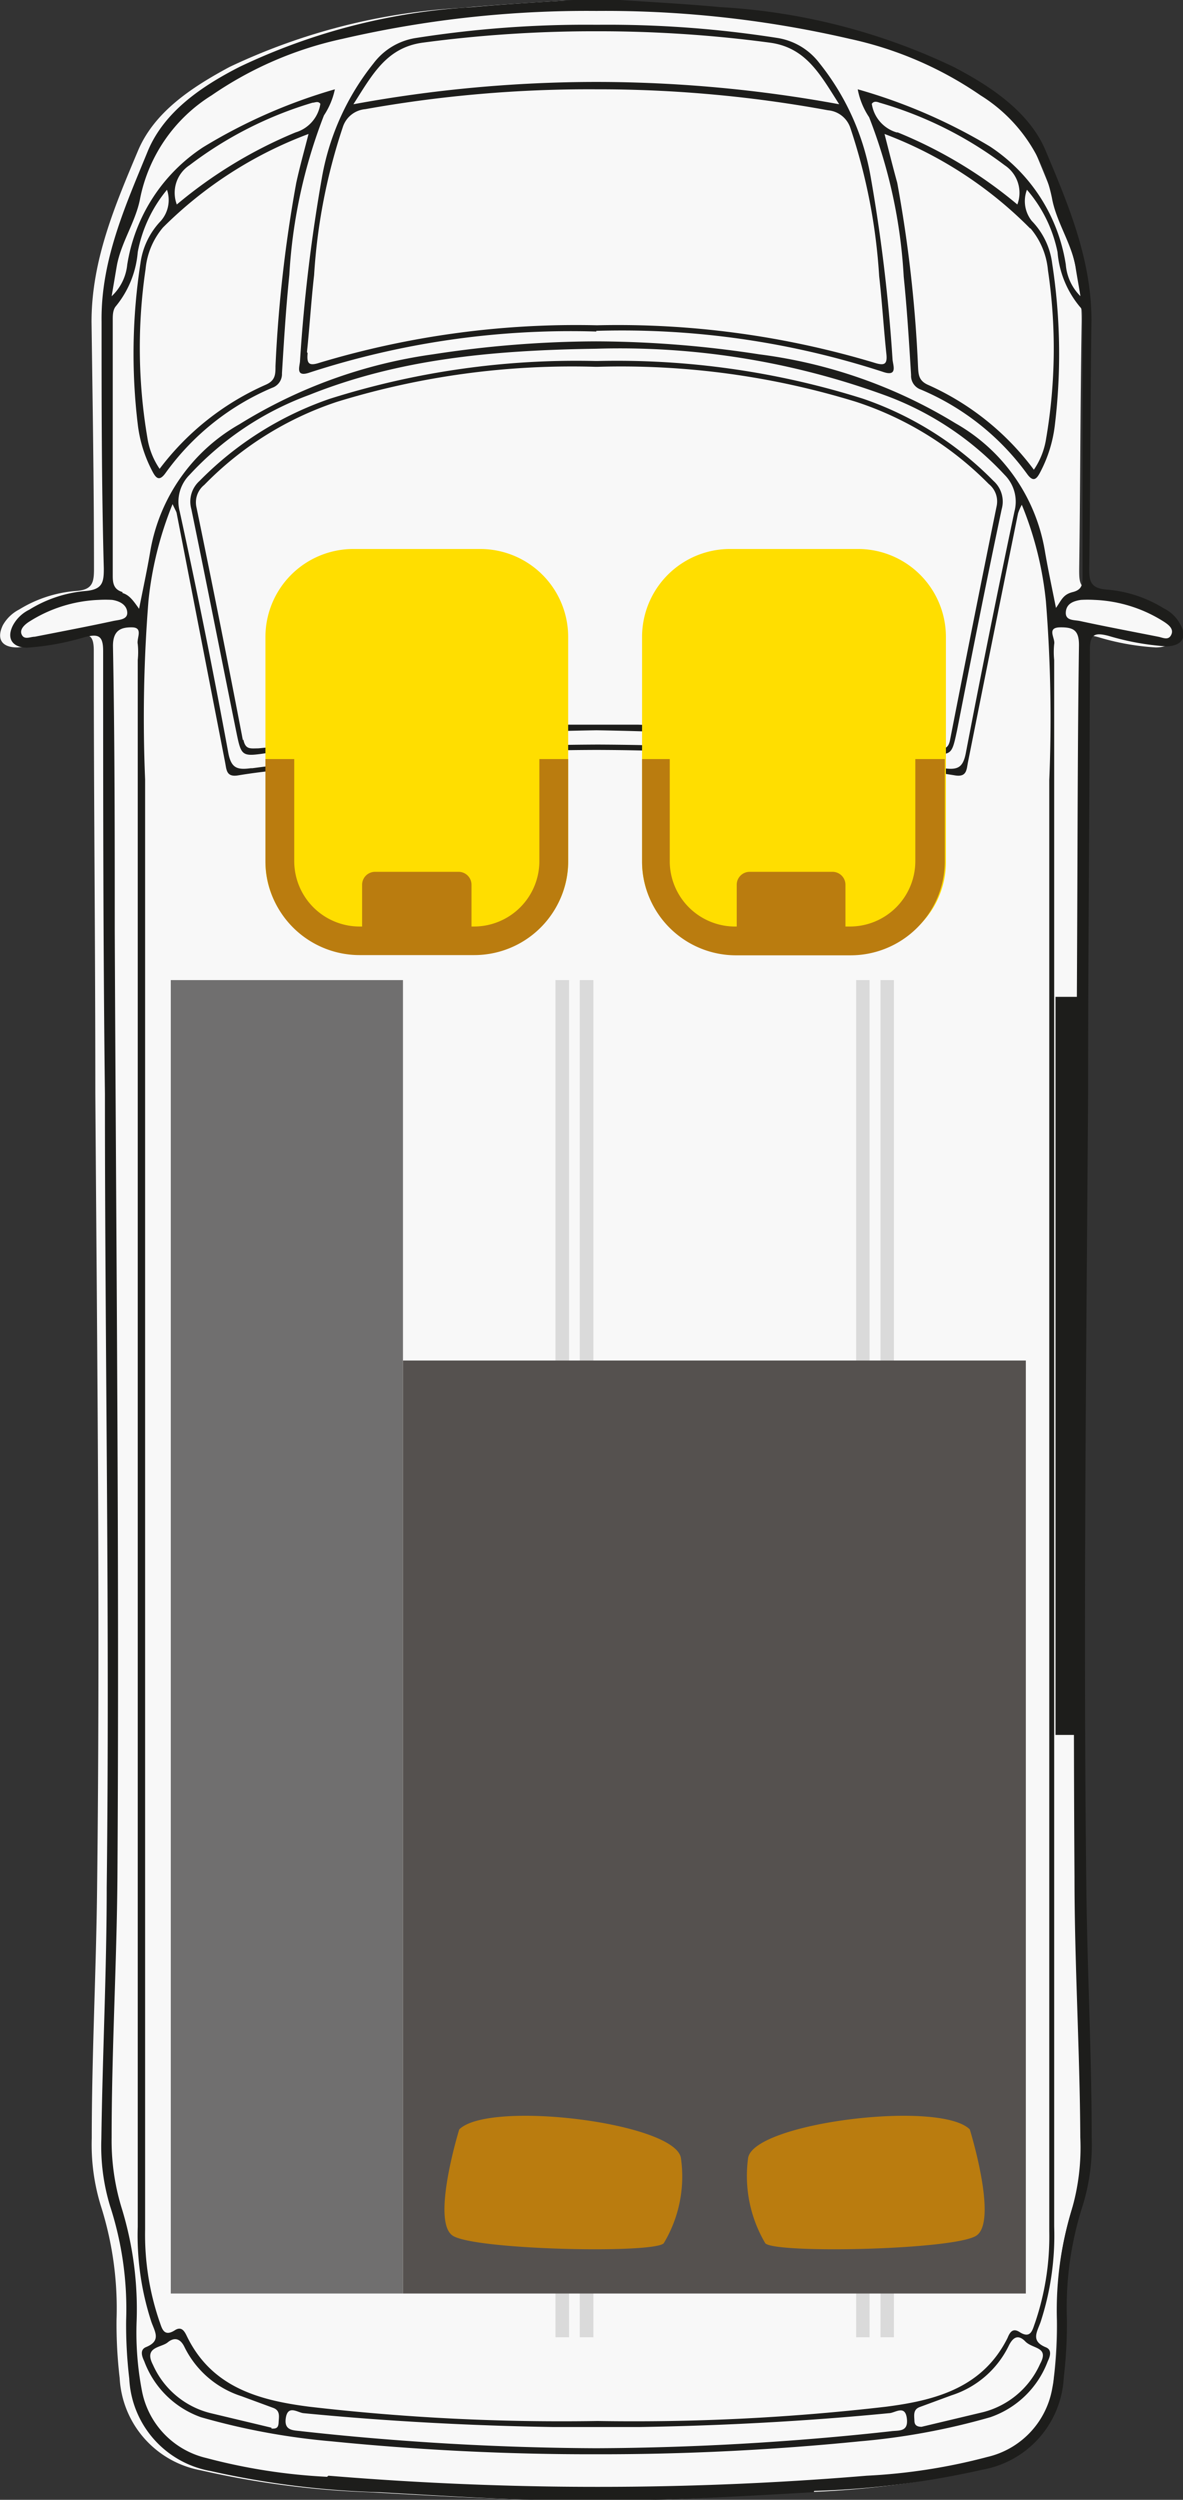 <svg xmlns="http://www.w3.org/2000/svg" viewBox="0 0 52.99 111.97"><rect x="0" y="0" width="52.99" height="111.97" fill="#333333" stroke="none"/><defs><style>.cls-1{fill:#f8f8f8;}.cls-2{fill:#dadada;}.cls-3{fill:#1d1d1b;}.cls-4{fill:#706f6f;}.cls-5{fill:#ffde00;}.cls-6{fill:#ba7c0f;}.cls-7{fill:#55514f;}</style></defs><g id="Ebene_2" data-name="Ebene 2"><g id="tlo"><path class="cls-1" d="M51.77,29a11.18,11.18,0,0,1-2.57-.46c-.62-.17-.83-.07-.83.62,0,6.61,0,13.22-.08,19.83,0,11.85-.21,23.7-.08,35.55,0,3.75.2,7.51.24,11.27a9.27,9.27,0,0,1-.39,3,15.39,15.39,0,0,0-.72,5.13,20.59,20.59,0,0,1-.14,2.6,4.42,4.42,0,0,1-3.64,4.14,39.89,39.89,0,0,1-7.54.95c-3.24.18-6.49.4-9.74.37h0c-3.25,0-6.5-.19-9.74-.37A40.09,40.09,0,0,1,9,110.65a4.44,4.44,0,0,1-3.64-4.14,20.59,20.59,0,0,1-.14-2.6,15.13,15.13,0,0,0-.71-5.13,9.28,9.28,0,0,1-.4-3c0-3.76.2-7.52.24-11.27.14-11.85,0-23.7-.08-35.55,0-6.61-.07-13.22-.07-19.83,0-.69-.22-.79-.84-.62A11.18,11.18,0,0,1,.77,29c-.69,0-.94-.38-.64-1a1.76,1.76,0,0,1,.73-.7,5.69,5.69,0,0,1,2.54-.83c.75-.05.81-.38.81-1,0-3.68-.06-7.37-.11-11.06,0-2.76,1.06-5.23,2.09-7.68C6.93,5,8.59,3.91,10.28,3A27.79,27.79,0,0,1,20.72.35c1.5-.14,3-.22,4.5-.32h2.11c1.5.1,3,.18,4.5.32A27.84,27.84,0,0,1,42.27,3C44,3.91,45.61,5,46.35,6.75c1,2.45,2.13,4.92,2.1,7.68-.06,3.69-.06,7.38-.11,11.06,0,.61,0,.94.81,1a5.65,5.65,0,0,1,2.53.83,1.78,1.78,0,0,1,.74.7C52.72,28.63,52.46,29,51.77,29Z"></path></g><g id="Layer_1" data-name="Layer 1"><polygon class="cls-2" points="39.44 104.69 39.44 43.9 40.04 43.9 40.04 104.69 39.44 104.69 39.44 104.69"></polygon><polygon class="cls-2" points="38.35 104.69 38.35 43.9 38.95 43.9 38.95 104.69 38.35 104.69 38.35 104.69"></polygon><polygon class="cls-2" points="25.97 104.69 25.97 43.9 26.58 43.9 26.58 104.69 25.97 104.69 25.97 104.69"></polygon><polygon class="cls-2" points="24.88 104.69 24.88 43.9 25.49 43.9 25.49 104.69 24.88 104.69 24.88 104.69"></polygon><path class="cls-3" d="M36.47,111.57a39.09,39.09,0,0,0,7.54-.95,4.42,4.42,0,0,0,3.64-4.14,20.49,20.49,0,0,0,.14-2.6,14.89,14.89,0,0,1,.72-5.13,9.2,9.2,0,0,0,.39-3c0-3.76-.2-7.52-.24-11.27-.14-11.85,0-23.7.08-35.55,0-6.61.07-13.22.08-19.83,0-.69.21-.78.83-.62a11.76,11.76,0,0,0,2.57.47c.69,0,1-.39.64-1a1.65,1.65,0,0,0-.73-.7,5.71,5.71,0,0,0-2.53-.84c-.76-.05-.82-.38-.81-1,.05-3.69.05-7.38.1-11.06,0-2.77-1.06-5.24-2.09-7.69C46.06,5,44.41,3.88,42.72,3A27.84,27.84,0,0,0,32.28.32c-1.5-.14-3-.22-4.51-.32h-2.1c-1.5.1-3,.18-4.51.32A27.84,27.84,0,0,0,10.72,3C9,3.88,7.38,5,6.64,6.72c-1,2.45-2.13,4.92-2.09,7.69,0,3.68,0,7.37.1,11.06,0,.6-.05.93-.8,1a5.71,5.71,0,0,0-2.54.84,1.65,1.65,0,0,0-.73.7c-.31.61,0,1,.64,1a11.76,11.76,0,0,0,2.57-.47c.62-.16.83-.07.83.62,0,6.61,0,13.22.08,19.83,0,11.85.22,23.7.08,35.55,0,3.75-.19,7.51-.24,11.27a9.2,9.2,0,0,0,.39,3,14.89,14.89,0,0,1,.72,5.13,20.49,20.49,0,0,0,.14,2.6,4.42,4.42,0,0,0,3.64,4.14,39.19,39.19,0,0,0,7.55.95c3.24.18,6.49.4,9.73.38h0c3.25,0,6.49-.2,9.74-.38Zm15.7-83.7c.19.13.42.31.29.57s-.37.12-.58.08c-1.16-.23-2.33-.45-3.49-.7-.25-.06-.67,0-.65-.39s.34-.51.68-.56a5.16,5.16,0,0,1,.6,0,6.25,6.25,0,0,1,3.15,1Zm-7,76.77c-1.1,2.29-3.22,2.87-5.48,3.16a97.83,97.83,0,0,1-12.92.64h0a97.91,97.91,0,0,1-12.92-.64c-2.26-.29-4.37-.87-5.48-3.16-.11-.23-.24-.45-.53-.27-.52.34-.59-.11-.7-.4a12,12,0,0,1-.64-4.11q0-32.48,0-64.95a66.22,66.22,0,0,1,.15-8,15.79,15.79,0,0,1,1.08-4.33c.12.26.16.32.18.39Q9,28.57,10.08,34.13c.07.35.05.69.59.6,1.67-.28,3.37-.35,5.05-.53a106.35,106.35,0,0,1,11-.61h0a106.35,106.35,0,0,1,11,.61c1.68.18,3.38.25,5.05.53.54.09.52-.25.59-.6Q44.47,28.57,45.6,23a2.07,2.07,0,0,1,.17-.39,15.44,15.44,0,0,1,1.08,4.33,66.22,66.22,0,0,1,.15,8q0,32.48,0,65a12,12,0,0,1-.64,4.11c-.11.29-.18.74-.7.4-.29-.18-.42,0-.53.27ZM12.8,108.32c.09-.63.54-.25.8-.23,3.71.36,7.44.56,11.17.62l1.94,0h0l1.94,0c3.73-.06,7.46-.26,11.17-.62.26,0,.72-.4.8.23s-.37.53-.72.58a125.37,125.37,0,0,1-13.19.76h0a125.37,125.37,0,0,1-13.19-.76c-.35-.05-.8,0-.72-.58Zm-.64.42-2.76-.66a3.83,3.83,0,0,1-2.55-2.16c-.42-.81.37-.76.66-1s.56-.19.75.2a4.31,4.31,0,0,0,2.56,2.21l1.41.52c.34.12.26.41.25.66s-.12.28-.32.27Zm28.8-.27c0-.25-.09-.54.25-.66l1.41-.52a4.31,4.31,0,0,0,2.56-2.21c.19-.39.42-.54.75-.2s1.08.23.66,1a3.84,3.84,0,0,1-2.54,2.16l-2.77.66c-.2,0-.32-.07-.32-.27ZM11.23,34.41c-.6.08-.87,0-1-.67q-1-5.43-2.18-10.83a1.7,1.7,0,0,1,.44-1.64,13.72,13.72,0,0,1,5.36-3.58c3.93-1.57,8-2,12.86-2.07h0A34.62,34.62,0,0,1,39.6,17.69,13.76,13.76,0,0,1,45,21.27a1.7,1.7,0,0,1,.44,1.64q-1.14,5.4-2.18,10.83c-.13.67-.39.75-1,.67a121.75,121.75,0,0,0-15.48-1.06h0a122,122,0,0,0-15.48,1.06ZM5.49,26.52c-.38-.11-.44-.37-.44-.72,0-3.82,0-7.64,0-11.46,0-.2,0-.43.12-.6a4.38,4.38,0,0,0,1-2.45A6.14,6.14,0,0,1,7.48,8.5,1.42,1.42,0,0,1,7.2,9.9a3.39,3.39,0,0,0-.91,1.9A26.59,26.59,0,0,0,6.17,19a6,6,0,0,0,.65,2.1c.16.31.31.49.6.08a11.33,11.33,0,0,1,4.77-3.81.65.65,0,0,0,.44-.65c.09-1.47.18-2.94.33-4.41a23.35,23.35,0,0,1,1.55-7.14A3.36,3.36,0,0,0,15,4a24.17,24.17,0,0,0-5.91,2.6A7.72,7.72,0,0,0,5.7,11.85,2.24,2.24,0,0,1,5,13.27c.1-.58.17-1,.23-1.35.19-1.07.86-2,1.05-3.05a7.08,7.08,0,0,1,3.2-4.6,16.44,16.44,0,0,1,5.86-2.53A48.52,48.52,0,0,1,26.71.49h0A48.52,48.52,0,0,1,38.06,1.74a16.44,16.44,0,0,1,5.86,2.53,7.08,7.08,0,0,1,3.2,4.6c.19,1.06.86,2,1.05,3.05.06.39.13.77.23,1.35a2.24,2.24,0,0,1-.66-1.42,7.74,7.74,0,0,0-3.4-5.29A24.41,24.41,0,0,0,38.42,4a3.36,3.36,0,0,0,.51,1.25,23.06,23.06,0,0,1,1.55,7.14c.15,1.47.24,2.94.33,4.41a.65.65,0,0,0,.44.65A11.33,11.33,0,0,1,46,21.22c.29.41.44.23.6-.08a6,6,0,0,0,.65-2.1,26.59,26.59,0,0,0-.12-7.24,3.33,3.33,0,0,0-.91-1.9A1.42,1.42,0,0,1,46,8.5a6.14,6.14,0,0,1,1.37,2.79,4.38,4.38,0,0,0,1,2.45c.17.17.12.4.12.6,0,3.82,0,7.64,0,11.46,0,.35,0,.61-.44.72s-.5.36-.75.71c-.18-.91-.36-1.74-.5-2.57a8.11,8.11,0,0,0-4-5.7A22.23,22.23,0,0,0,34,15.87a48.64,48.64,0,0,0-7.3-.58h0a48.64,48.64,0,0,0-7.3.58A22.23,22.23,0,0,0,10.73,19a8.11,8.11,0,0,0-4,5.7c-.14.83-.32,1.66-.5,2.57-.25-.35-.43-.62-.75-.71ZM7.92,9.16A1.48,1.48,0,0,1,8.49,7.4,17.19,17.19,0,0,1,14,4.6c.11,0,.25-.09.35.05a1.58,1.58,0,0,1-1.11,1.28A20.37,20.37,0,0,0,7.92,9.16ZM13.82,6c-.21.82-.4,1.5-.55,2.19a61.22,61.22,0,0,0-.93,8.21c0,.36,0,.64-.43.83A12,12,0,0,0,7.15,21a3.38,3.38,0,0,1-.55-1.4,24.14,24.14,0,0,1-.08-7.54,3.37,3.37,0,0,1,.78-1.87A18.29,18.29,0,0,1,13.82,6Zm26.34-.07a1.58,1.58,0,0,1-1.11-1.28c.1-.14.24-.09.35-.05A17.19,17.19,0,0,1,45,7.4a1.48,1.48,0,0,1,.57,1.76,20.21,20.21,0,0,0-5.36-3.23Zm6,4.3a3.37,3.37,0,0,1,.78,1.87,23.84,23.84,0,0,1-.08,7.54,3.38,3.38,0,0,1-.55,1.4,12,12,0,0,0-4.76-3.81c-.41-.19-.41-.47-.43-.83a59.63,59.63,0,0,0-.93-8.21C40,7.5,39.83,6.82,39.62,6a18.2,18.2,0,0,1,6.52,4.23ZM1.56,28.52c-.2,0-.46.15-.58-.08s.1-.44.29-.57a6.25,6.25,0,0,1,3.15-1,5.16,5.16,0,0,1,.6,0c.34.05.66.22.68.56s-.4.33-.65.39c-1.16.25-2.32.47-3.49.7Zm13.09,82.42a26,26,0,0,1-5.4-.84,3.83,3.83,0,0,1-2.89-3,13.82,13.82,0,0,1-.24-3.14A15.39,15.39,0,0,0,5.48,99,10.32,10.32,0,0,1,5,95.74c0-3.89.23-7.78.26-11.66.09-14.15-.06-28.29-.12-42.43,0-4.24,0-8.48-.08-12.72,0-.69.35-.84.86-.83s.19.49.25.75a3.38,3.38,0,0,1,0,.71q0,35.09,0,70.17A12.47,12.47,0,0,0,6.78,104c.16.45.45.85-.24,1.13-.29.12-.18.42-.08.63A4.21,4.21,0,0,0,9,108.27a30.79,30.79,0,0,0,5.84,1.08,117.17,117.17,0,0,0,11.84.58h0a117.17,117.17,0,0,0,11.84-.58,30.64,30.64,0,0,0,5.84-1.08,4.21,4.21,0,0,0,2.57-2.5c.1-.21.21-.51-.08-.63-.69-.28-.4-.68-.24-1.13a12.47,12.47,0,0,0,.61-4.28q0-35.08,0-70.17a3.38,3.38,0,0,1,0-.71c.06-.26-.36-.74.26-.75s.86.14.85.83c-.06,4.24-.06,8.48-.08,12.72-.06,14.14-.21,28.28-.12,42.43,0,3.88.24,7.77.26,11.66A10,10,0,0,1,48,99a15.39,15.39,0,0,0-.64,4.91,13.82,13.82,0,0,1-.24,3.14,3.83,3.83,0,0,1-2.89,3,26,26,0,0,1-5.4.84q-6,.5-12.06.5h0q-6,0-12.06-.5Z"></path><path class="cls-3" d="M26.71,14.82h0a37.75,37.75,0,0,1,12.82,1.83c.7.25.47-.29.45-.54a74.55,74.55,0,0,0-1-8.3,11.21,11.21,0,0,0-2.29-5A2.93,2.93,0,0,0,34.82,1.7a49,49,0,0,0-8.09-.59h0a49,49,0,0,0-8.09.59,2.93,2.93,0,0,0-1.91,1.14,11.32,11.32,0,0,0-2.29,5,74.55,74.55,0,0,0-1,8.3c0,.25-.25.79.45.54a37.75,37.75,0,0,1,12.82-1.83ZM18.94,1.91a57.94,57.94,0,0,1,7.77-.51h0a57.94,57.94,0,0,1,7.77.51c1.63.22,2.26,1.43,3.11,2.76a60.26,60.26,0,0,0-10.88-1h0a60.26,60.26,0,0,0-10.88,1c.85-1.33,1.48-2.54,3.11-2.76ZM13.75,15.77c.12-1.15.19-2.3.32-3.45a25.86,25.86,0,0,1,1.29-6.64,1.16,1.16,0,0,1,1-.79A56.93,56.93,0,0,1,26.71,4h0a56.93,56.93,0,0,1,10.38.94,1.16,1.16,0,0,1,1,.79,25.86,25.86,0,0,1,1.29,6.64c.13,1.15.2,2.3.32,3.45.06.5-.07.58-.56.42a39.91,39.91,0,0,0-12.4-1.67h0a39.91,39.91,0,0,0-12.4,1.67c-.48.16-.61.08-.56-.42Z"></path><path class="cls-3" d="M26.71,32.71h0a140.67,140.67,0,0,1,14.64,1c1.29.14,1.27.17,1.52-1,.65-3.31,1.3-6.61,2-9.91a1.24,1.24,0,0,0-.37-1.26,15,15,0,0,0-5.84-3.68,36.61,36.61,0,0,0-11.89-1.69h-.1a36.61,36.61,0,0,0-11.89,1.69,15,15,0,0,0-5.84,3.68,1.24,1.24,0,0,0-.37,1.26c.68,3.3,1.33,6.6,2,9.91.25,1.22.23,1.19,1.52,1a140.67,140.67,0,0,1,14.64-1Zm-15.83.45q-1-5.22-2.08-10.44a1,1,0,0,1,.35-1A14.8,14.8,0,0,1,15.09,18a35.73,35.73,0,0,1,11.58-1.57h.1A35.73,35.73,0,0,1,38.35,18a14.8,14.8,0,0,1,5.94,3.68,1,1,0,0,1,.35,1q-1.06,5.22-2.08,10.44c-.08.47-.32.43-.67.4-4.42-.44-8.84-.9-13.29-1.06l-1.87,0h0l-1.87,0c-4.45.16-8.87.62-13.29,1.06-.35,0-.58.07-.67-.4Z"></path><polygon class="cls-3" points="47.28 77.71 47.28 44.65 48.44 44.65 48.44 77.71 47.28 77.71 47.28 77.71"></polygon><polygon class="cls-4" points="7.65 102.73 7.65 43.9 18.05 43.9 18.05 102.73 7.65 102.73 7.65 102.73"></polygon><path class="cls-5" d="M28.76,38.63V28.52a3.94,3.94,0,0,1,3.95-3.93h5.66a3.94,3.94,0,0,1,4,3.93V38.63a3.94,3.94,0,0,1-4,3.93H32.71a3.94,3.94,0,0,1-3.95-3.93Z"></path><path class="cls-6" d="M33,41.51V39.62a.58.58,0,0,1,.58-.57H37.3a.58.58,0,0,1,.57.57v1.89a.58.58,0,0,1-.57.57H33.55a.58.58,0,0,1-.58-.57Z"></path><path class="cls-6" d="M42.32,38.59V34H41v4.58a2.93,2.93,0,0,1-2.93,2.92H33A2.93,2.93,0,0,1,30,38.59V34H28.76v4.58A4.21,4.21,0,0,0,33,42.79H38.1a4.22,4.22,0,0,0,4.22-4.2Z"></path><path class="cls-5" d="M11.89,38.63V28.52a3.94,3.94,0,0,1,3.95-3.93H21.5a3.94,3.94,0,0,1,3.95,3.93V38.63a3.94,3.94,0,0,1-3.95,3.93H15.84a3.94,3.94,0,0,1-3.95-3.93Z"></path><path class="cls-6" d="M16.22,41.51V39.62a.58.58,0,0,1,.58-.57h3.75a.58.58,0,0,1,.57.57v1.89a.58.58,0,0,1-.57.57H16.8a.58.58,0,0,1-.58-.57Z"></path><path class="cls-6" d="M25.45,38.59V34H24.16v4.58a2.93,2.93,0,0,1-2.93,2.92H16.11a2.93,2.93,0,0,1-2.93-2.92V34H11.89v4.58a4.22,4.22,0,0,0,4.22,4.2h5.12a4.21,4.21,0,0,0,4.22-4.2Z"></path><polygon class="cls-7" points="18.05 102.73 18.05 60.94 45.95 60.94 45.95 102.73 18.05 102.73 18.05 102.73"></polygon><path class="cls-6" d="M20.57,95.38s-1.27,4.12-.29,4.76,9,.81,9.45.34a5.8,5.8,0,0,0,.77-3.82c-.25-1.58-8.59-2.61-9.93-1.28Z"></path><path class="cls-6" d="M43.44,95.38s1.28,4.12.29,4.76-9,.81-9.45.34a5.93,5.93,0,0,1-.77-3.82c.25-1.58,8.6-2.61,9.93-1.28Z"></path></g></g></svg>